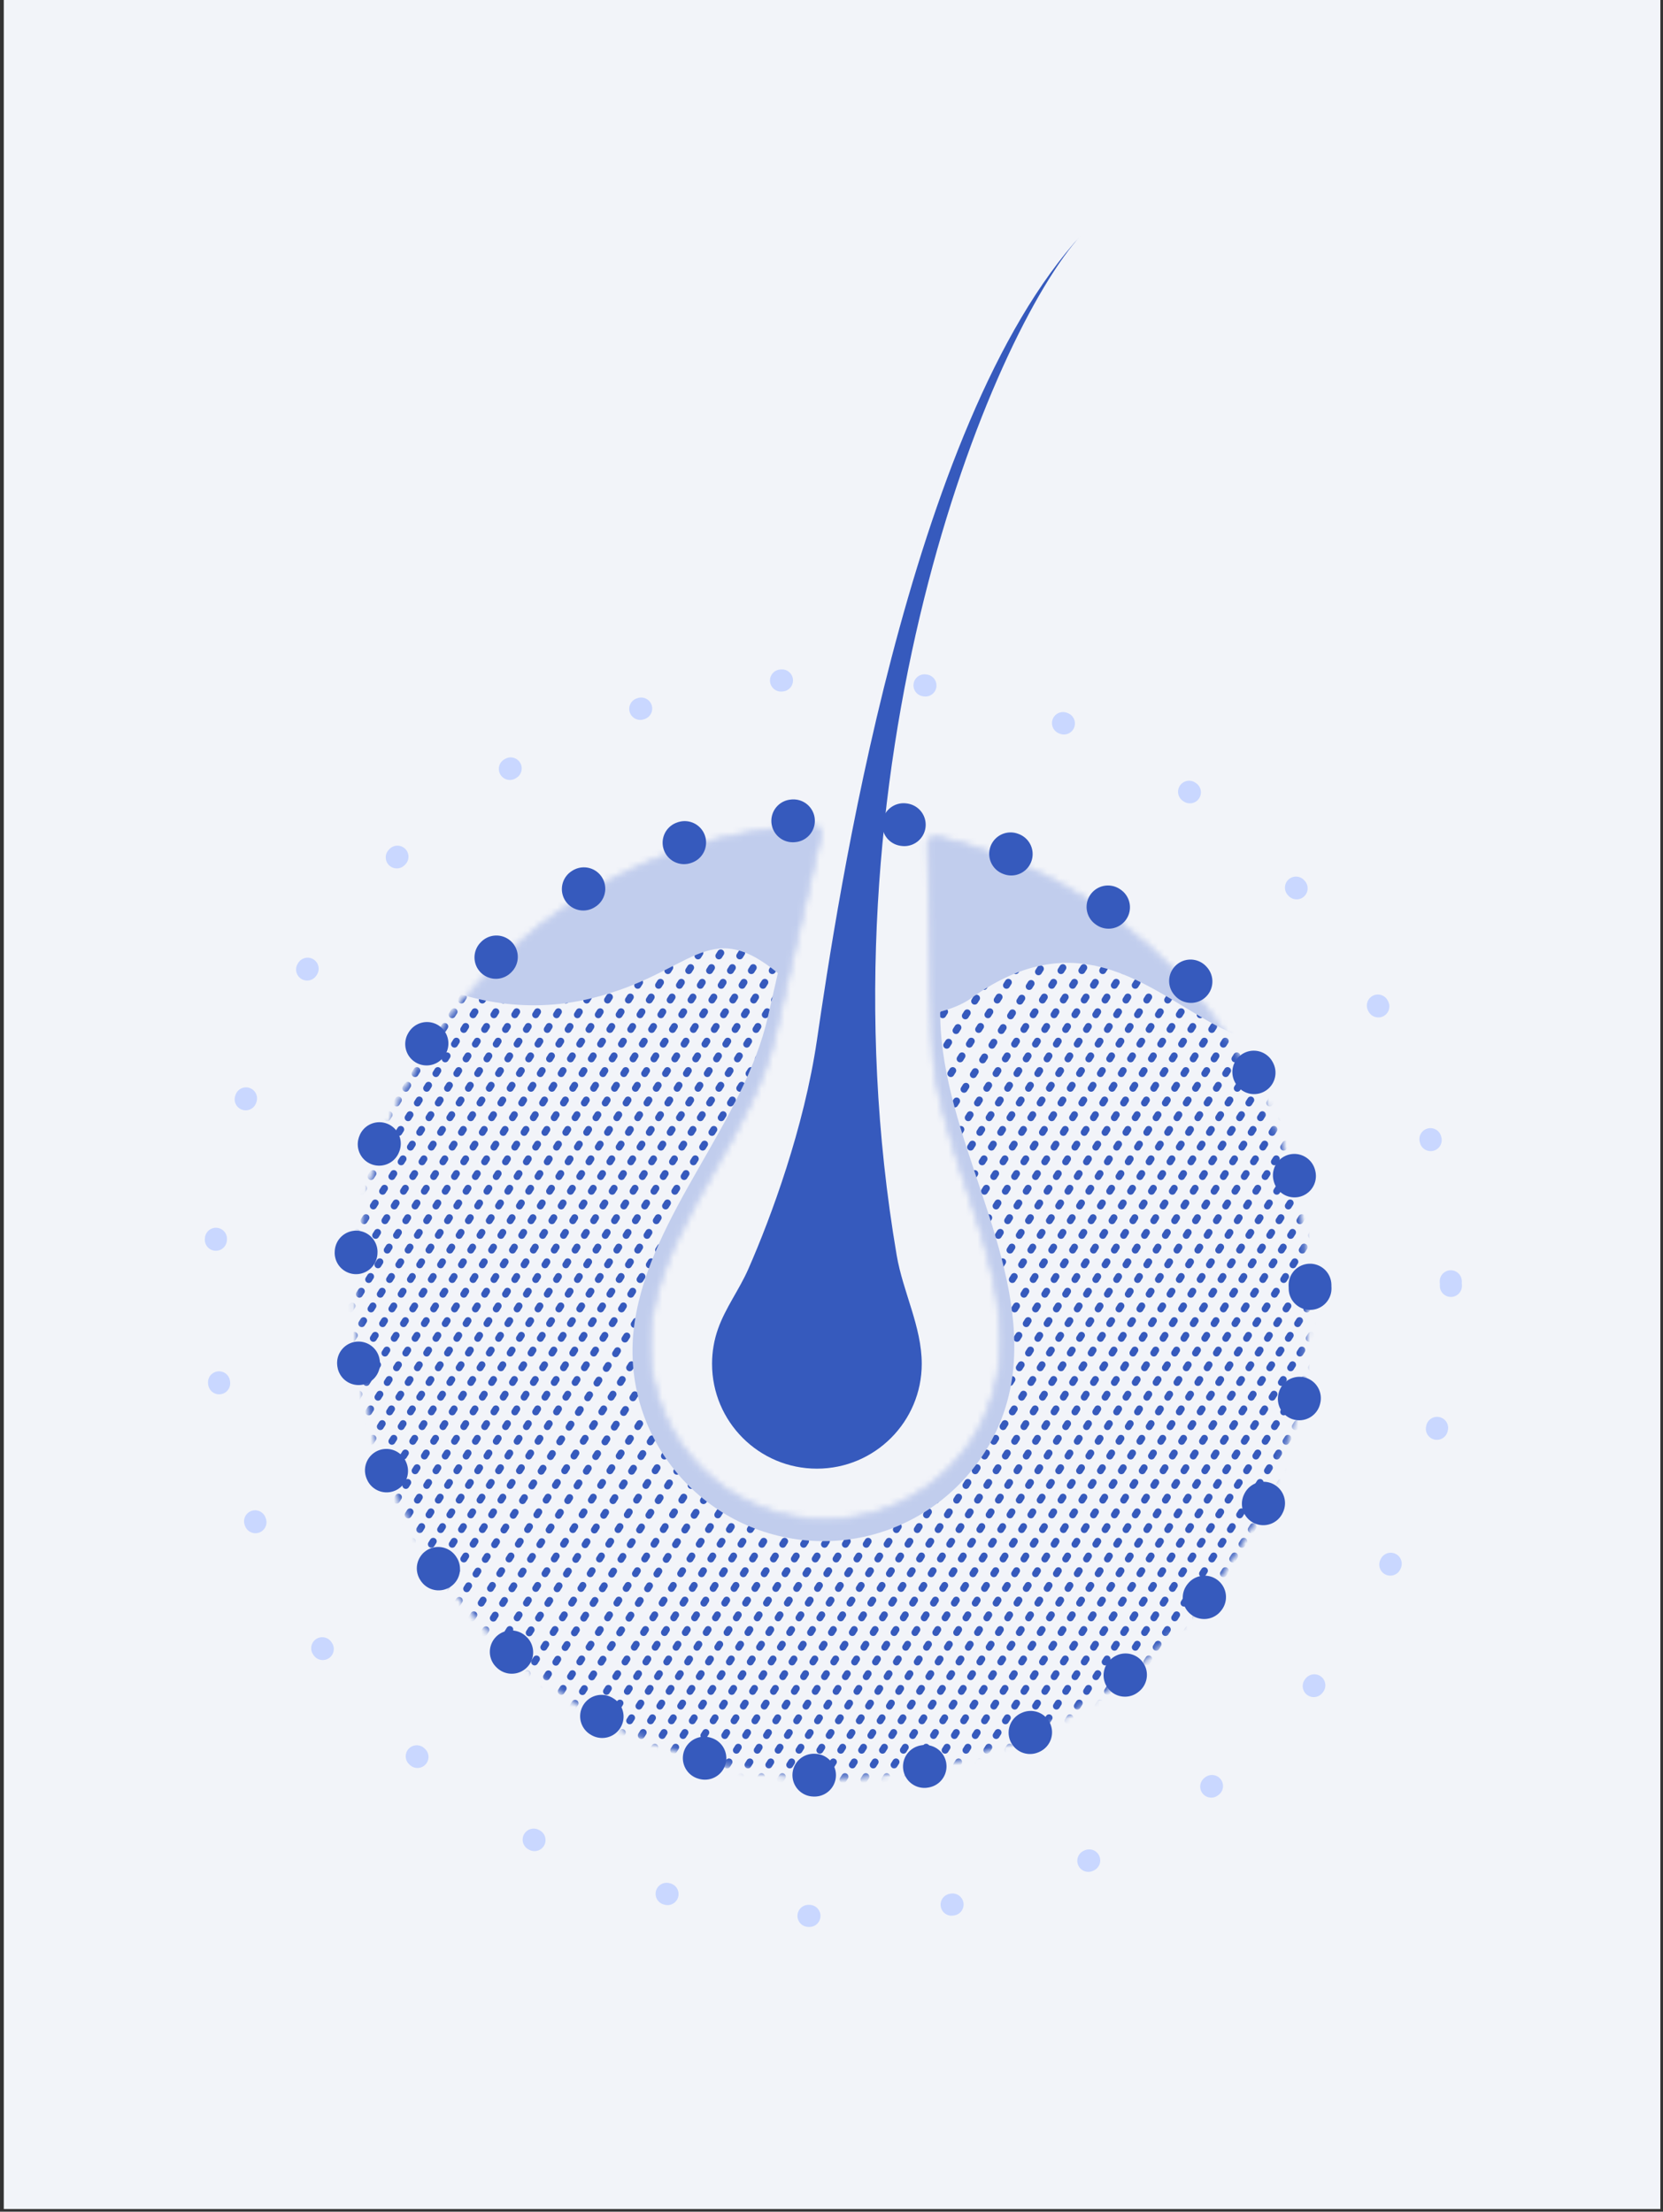 <svg width="285" height="379" viewBox="0 0 285 379" fill="none" xmlns="http://www.w3.org/2000/svg">
<rect x="0" y="0" width="285" height="379" fill="#333333" stroke="none"/>
<g clip-path="url(#clip0_378_438)">
<rect width="283.903" height="378.537" transform="translate(0.648)" fill="#F2F4F9"/>
<circle cx="142.6" cy="222.921" r="81.385" fill="#F2F4F9"/>
<mask id="mask0_378_438" style="mask-type:alpha" maskUnits="userSpaceOnUse" x="60" y="141" width="165" height="164">
<path fill-rule="evenodd" clip-rule="evenodd" d="M139.385 141.598C140.16 141.568 140.749 142.285 140.577 143.041L132.693 177.626C130.865 185.642 126.636 193.035 122.411 200.419C117.71 208.635 113.015 216.842 111.64 225.886C111.545 226.516 111.468 227.154 111.411 227.798C109.958 244.344 122.215 258.928 138.788 260.372C155.362 261.817 169.976 249.575 171.43 233.029C172.302 223.108 169.023 213.304 165.739 203.481C162.913 195.029 160.082 186.564 159.885 177.997L159.122 144.704C159.105 143.938 159.807 143.355 160.555 143.523C196.863 151.699 223.985 184.143 223.985 222.921C223.985 267.869 187.547 304.306 142.599 304.306C97.651 304.306 61.214 267.869 61.214 222.921C61.214 179.05 95.927 143.286 139.385 141.598Z" fill="#F2F3F5"/>
<path d="M132.693 177.626L132.402 177.559L132.693 177.626ZM122.411 200.419L122.669 200.567L122.411 200.419ZM111.64 225.886L111.935 225.931L111.64 225.886ZM111.411 227.798L111.115 227.772V227.772L111.411 227.798ZM138.788 260.372L138.814 260.075L138.788 260.372ZM171.43 233.029L171.727 233.055L171.43 233.029ZM165.739 203.481L165.456 203.575L165.739 203.481ZM159.885 177.997L160.183 177.99L159.885 177.997ZM159.122 144.704L158.824 144.711L159.122 144.704ZM140.577 143.041L140.868 143.107L140.577 143.041ZM140.286 142.975L132.402 177.559L132.983 177.692L140.868 143.107L140.286 142.975ZM132.402 177.559C130.586 185.525 126.381 192.879 122.152 200.271L122.669 200.567C126.89 193.191 131.144 185.759 132.983 177.692L132.402 177.559ZM122.152 200.271C117.457 208.477 112.73 216.732 111.346 225.841L111.935 225.931C113.3 216.951 117.963 208.793 122.669 200.567L122.152 200.271ZM111.346 225.841C111.249 226.478 111.172 227.121 111.115 227.772L111.708 227.824C111.764 227.186 111.84 226.555 111.935 225.931L111.346 225.841ZM111.115 227.772C109.646 244.482 122.025 259.211 138.762 260.669L138.814 260.075C122.404 258.645 110.269 244.205 111.708 227.824L111.115 227.772ZM138.762 260.669C155.499 262.128 170.258 249.765 171.727 233.055L171.133 233.003C169.693 249.385 155.224 261.506 138.814 260.075L138.762 260.669ZM171.727 233.055C172.605 223.061 169.302 213.197 166.021 203.386L165.456 203.575C168.745 213.411 171.998 223.154 171.133 233.003L171.727 233.055ZM166.021 203.386C163.192 194.926 160.379 186.504 160.183 177.99L159.587 178.004C159.785 186.623 162.633 195.133 165.456 203.575L166.021 203.386ZM160.183 177.99L159.42 144.697L158.824 144.711L159.587 178.004L160.183 177.99ZM160.489 143.814C196.665 151.96 223.686 184.285 223.686 222.921H224.283C224.283 184 197.062 151.438 160.62 143.232L160.489 143.814ZM223.686 222.921C223.686 267.704 187.382 304.008 142.599 304.008V304.605C187.712 304.605 224.283 268.034 224.283 222.921H223.686ZM142.599 304.008C97.816 304.008 61.512 267.704 61.512 222.921H60.916C60.916 268.034 97.487 304.605 142.599 304.605V304.008ZM61.512 222.921C61.512 179.21 96.098 143.577 139.397 141.896L139.374 141.3C95.756 142.994 60.916 178.889 60.916 222.921H61.512ZM159.42 144.697C159.407 144.122 159.933 143.689 160.489 143.814L160.62 143.232C159.68 143.021 158.802 143.754 158.824 144.711L159.42 144.697ZM140.868 143.107C141.083 142.162 140.347 141.262 139.374 141.3L139.397 141.896C139.974 141.874 140.416 142.408 140.286 142.975L140.868 143.107Z" fill="#365ABD"/>
</mask>
<g mask="url(#mask0_378_438)">
<path d="M-15.103 315.039L110.105 116.494" stroke="#365ABD" stroke-width="1.192" stroke-linecap="round" stroke-linejoin="round" stroke-dasharray="0.6 2.38"/>
<path d="M-11.526 315.039L113.682 116.494" stroke="#365ABD" stroke-width="1.192" stroke-linecap="round" stroke-linejoin="round" stroke-dasharray="0.6 2.38"/>
<path d="M-7.948 315.039L117.26 116.494" stroke="#365ABD" stroke-width="1.192" stroke-linecap="round" stroke-linejoin="round" stroke-dasharray="0.6 2.38"/>
<path d="M-4.371 315.039L120.838 116.494" stroke="#365ABD" stroke-width="1.192" stroke-linecap="round" stroke-linejoin="round" stroke-dasharray="0.6 2.38"/>
<path d="M-0.793 315.039L124.415 116.494" stroke="#365ABD" stroke-width="1.192" stroke-linecap="round" stroke-linejoin="round" stroke-dasharray="0.6 2.38"/>
<path d="M2.784 315.039L127.992 116.494" stroke="#365ABD" stroke-width="1.192" stroke-linecap="round" stroke-linejoin="round" stroke-dasharray="0.6 2.38"/>
<path d="M6.361 315.039L131.569 116.494" stroke="#365ABD" stroke-width="1.192" stroke-linecap="round" stroke-linejoin="round" stroke-dasharray="0.6 2.38"/>
<path d="M9.938 315.039L135.147 116.494" stroke="#365ABD" stroke-width="1.192" stroke-linecap="round" stroke-linejoin="round" stroke-dasharray="0.6 2.38"/>
<path d="M13.516 315.039L138.724 116.494" stroke="#365ABD" stroke-width="1.192" stroke-linecap="round" stroke-linejoin="round" stroke-dasharray="0.6 2.38"/>
<path d="M17.093 315.039L142.301 116.494" stroke="#365ABD" stroke-width="1.192" stroke-linecap="round" stroke-linejoin="round" stroke-dasharray="0.6 2.38"/>
<path d="M20.671 315.039L145.879 116.494" stroke="#365ABD" stroke-width="1.192" stroke-linecap="round" stroke-linejoin="round" stroke-dasharray="0.6 2.38"/>
<path d="M24.248 315.039L149.456 116.494" stroke="#365ABD" stroke-width="1.192" stroke-linecap="round" stroke-linejoin="round" stroke-dasharray="0.6 2.38"/>
<path d="M27.825 315.039L153.033 116.494" stroke="#365ABD" stroke-width="1.192" stroke-linecap="round" stroke-linejoin="round" stroke-dasharray="0.6 2.38"/>
<path d="M31.403 315.039L156.611 116.494" stroke="#365ABD" stroke-width="1.192" stroke-linecap="round" stroke-linejoin="round" stroke-dasharray="0.6 2.38"/>
<path d="M34.98 315.039L160.188 116.494" stroke="#365ABD" stroke-width="1.192" stroke-linecap="round" stroke-linejoin="round" stroke-dasharray="0.6 2.38"/>
<path d="M38.558 315.039L163.766 116.494" stroke="#365ABD" stroke-width="1.192" stroke-linecap="round" stroke-linejoin="round" stroke-dasharray="0.6 2.38"/>
<path d="M42.135 315.039L167.343 116.494" stroke="#365ABD" stroke-width="1.192" stroke-linecap="round" stroke-linejoin="round" stroke-dasharray="0.6 2.38"/>
<path d="M45.712 315.039L170.921 116.494" stroke="#365ABD" stroke-width="1.192" stroke-linecap="round" stroke-linejoin="round" stroke-dasharray="0.6 2.38"/>
<path d="M49.29 315.039L174.498 116.494" stroke="#365ABD" stroke-width="1.192" stroke-linecap="round" stroke-linejoin="round" stroke-dasharray="0.6 2.38"/>
<path d="M52.867 315.039L178.672 116.494" stroke="#365ABD" stroke-width="1.192" stroke-linecap="round" stroke-linejoin="round" stroke-dasharray="0.6 2.38"/>
<path d="M57.04 315.039L182.248 116.494" stroke="#365ABD" stroke-width="1.192" stroke-linecap="round" stroke-linejoin="round" stroke-dasharray="0.6 2.38"/>
<path d="M60.617 315.039L186.422 116.494" stroke="#365ABD" stroke-width="1.192" stroke-linecap="round" stroke-linejoin="round" stroke-dasharray="0.6 2.38"/>
<path d="M64.792 315.039L190 116.494" stroke="#365ABD" stroke-width="1.192" stroke-linecap="round" stroke-linejoin="round" stroke-dasharray="0.6 2.38"/>
<path d="M68.369 315.039L194.174 116.494" stroke="#365ABD" stroke-width="1.192" stroke-linecap="round" stroke-linejoin="round" stroke-dasharray="0.6 2.38"/>
<path d="M72.543 315.039L197.751 116.494" stroke="#365ABD" stroke-width="1.192" stroke-linecap="round" stroke-linejoin="round" stroke-dasharray="0.6 2.38"/>
<path d="M76.12 315.039L201.925 116.494" stroke="#365ABD" stroke-width="1.192" stroke-linecap="round" stroke-linejoin="round" stroke-dasharray="0.6 2.38"/>
<path d="M80.294 315.039L205.502 116.494" stroke="#365ABD" stroke-width="1.192" stroke-linecap="round" stroke-linejoin="round" stroke-dasharray="0.6 2.38"/>
<path d="M83.872 315.039L209.676 116.494" stroke="#365ABD" stroke-width="1.192" stroke-linecap="round" stroke-linejoin="round" stroke-dasharray="0.6 2.38"/>
<path d="M88.044 315.039L213.253 116.494" stroke="#365ABD" stroke-width="1.192" stroke-linecap="round" stroke-linejoin="round" stroke-dasharray="0.6 2.38"/>
<path d="M91.622 315.039L216.83 116.494" stroke="#365ABD" stroke-width="1.192" stroke-linecap="round" stroke-linejoin="round" stroke-dasharray="0.6 2.38"/>
<path d="M95.199 315.039L220.407 116.494" stroke="#365ABD" stroke-width="1.192" stroke-linecap="round" stroke-linejoin="round" stroke-dasharray="0.6 2.38"/>
<path d="M98.777 315.039L223.985 116.494" stroke="#365ABD" stroke-width="1.192" stroke-linecap="round" stroke-linejoin="round" stroke-dasharray="0.6 2.38"/>
<path d="M102.354 315.039L227.562 116.494" stroke="#365ABD" stroke-width="1.192" stroke-linecap="round" stroke-linejoin="round" stroke-dasharray="0.6 2.38"/>
<path d="M105.931 315.039L231.139 116.494" stroke="#365ABD" stroke-width="1.192" stroke-linecap="round" stroke-linejoin="round" stroke-dasharray="0.6 2.38"/>
<path d="M109.509 315.039L234.717 116.494" stroke="#365ABD" stroke-width="1.192" stroke-linecap="round" stroke-linejoin="round" stroke-dasharray="0.6 2.38"/>
<path d="M113.086 315.039L238.295 116.494" stroke="#365ABD" stroke-width="1.192" stroke-linecap="round" stroke-linejoin="round" stroke-dasharray="0.6 2.38"/>
<path d="M116.664 315.039L241.872 116.494" stroke="#365ABD" stroke-width="1.192" stroke-linecap="round" stroke-linejoin="round" stroke-dasharray="0.6 2.38"/>
<path d="M120.241 315.039L245.449 116.494" stroke="#365ABD" stroke-width="1.192" stroke-linecap="round" stroke-linejoin="round" stroke-dasharray="0.6 2.38"/>
<path d="M123.818 315.039L249.027 116.494" stroke="#365ABD" stroke-width="1.192" stroke-linecap="round" stroke-linejoin="round" stroke-dasharray="0.6 2.38"/>
<path d="M127.396 315.039L252.604 116.494" stroke="#365ABD" stroke-width="1.192" stroke-linecap="round" stroke-linejoin="round" stroke-dasharray="0.6 2.38"/>
<path d="M130.973 315.039L256.181 116.494" stroke="#365ABD" stroke-width="1.192" stroke-linecap="round" stroke-linejoin="round" stroke-dasharray="0.6 2.38"/>
<path d="M134.551 315.039L259.759 116.494" stroke="#365ABD" stroke-width="1.192" stroke-linecap="round" stroke-linejoin="round" stroke-dasharray="0.6 2.38"/>
<path d="M138.127 315.039L263.336 116.494" stroke="#365ABD" stroke-width="1.192" stroke-linecap="round" stroke-linejoin="round" stroke-dasharray="0.6 2.38"/>
<path d="M141.706 315.039L266.914 116.494" stroke="#365ABD" stroke-width="1.192" stroke-linecap="round" stroke-linejoin="round" stroke-dasharray="0.6 2.38"/>
<path d="M145.282 315.039L270.49 116.494" stroke="#365ABD" stroke-width="1.192" stroke-linecap="round" stroke-linejoin="round" stroke-dasharray="0.6 2.38"/>
<path d="M148.86 315.039L274.068 116.494" stroke="#365ABD" stroke-width="1.192" stroke-linecap="round" stroke-linejoin="round" stroke-dasharray="0.6 2.38"/>
<path d="M152.437 315.039L277.645 116.494" stroke="#365ABD" stroke-width="1.192" stroke-linecap="round" stroke-linejoin="round" stroke-dasharray="0.6 2.38"/>
<path d="M156.015 315.039L281.223 116.494" stroke="#365ABD" stroke-width="1.192" stroke-linecap="round" stroke-linejoin="round" stroke-dasharray="0.6 2.38"/>
<path d="M159.592 315.039L284.801 116.494" stroke="#365ABD" stroke-width="1.192" stroke-linecap="round" stroke-linejoin="round" stroke-dasharray="0.6 2.38"/>
<path d="M163.169 315.039L288.378 116.494" stroke="#365ABD" stroke-width="1.192" stroke-linecap="round" stroke-linejoin="round" stroke-dasharray="0.6 2.38"/>
<path d="M166.747 315.039L291.955 116.494" stroke="#365ABD" stroke-width="1.192" stroke-linecap="round" stroke-linejoin="round" stroke-dasharray="0.6 2.38"/>
<path d="M170.325 315.039L295.533 116.494" stroke="#365ABD" stroke-width="1.192" stroke-linecap="round" stroke-linejoin="round" stroke-dasharray="0.6 2.38"/>
<path d="M173.902 315.039L299.11 116.494" stroke="#365ABD" stroke-width="1.192" stroke-linecap="round" stroke-linejoin="round" stroke-dasharray="0.6 2.38"/>
<path d="M177.479 315.039L302.688 116.494" stroke="#365ABD" stroke-width="1.192" stroke-linecap="round" stroke-linejoin="round" stroke-dasharray="0.6 2.38"/>
<path d="M181.056 315.039L306.264 116.494" stroke="#365ABD" stroke-width="1.192" stroke-linecap="round" stroke-linejoin="round" stroke-dasharray="0.6 2.38"/>
<path d="M184.634 315.039L309.842 116.494" stroke="#365ABD" stroke-width="1.192" stroke-linecap="round" stroke-linejoin="round" stroke-dasharray="0.6 2.38"/>
<path d="M159.55 105.149C156.331 99.825 148.269 101.125 146.887 107.19L131.623 174.144C127.433 192.528 111.604 207.889 108.771 226.53C108.667 227.215 108.584 227.907 108.523 228.606C106.944 246.566 120.249 262.397 138.24 263.966C156.231 265.534 172.094 252.245 173.672 234.284C175.433 214.248 161.602 194.654 161.141 174.547L159.55 105.149Z" fill="#C1CDED"/>
<path d="M101.46 171.049C77.85 176.867 59.801 160.229 54.06 156.442L43.328 134.977L174.963 139.109C188.393 150.47 224.311 182.433 211.763 177.31C199.214 172.187 186.724 156.442 166.449 171.049C160.81 175.112 145.442 176.729 133.358 166.789C121.275 156.849 118.751 166.789 101.46 171.049Z" fill="#C1CDED"/>
</g>
<path d="M139.998 251.672C149.921 251.672 157.966 243.628 157.966 233.704C157.966 227.345 154.738 221.377 153.672 215.108C139.483 131.672 169.745 57.153 185.401 40.162C155.567 72.539 143.388 155.221 139.998 178.274C137.798 193.231 132.199 208.456 128.24 217.474C126.702 220.979 124.329 224.104 123.053 227.713C122.39 229.587 122.03 231.603 122.03 233.704C122.03 243.628 130.074 251.672 139.998 251.672Z" fill="#365ABD"/>
<circle cx="142.6" cy="222.319" r="81.934" transform="rotate(-1.149 142.6 222.319)" stroke="#365ABD" stroke-width="7.337" stroke-linecap="round" stroke-linejoin="round" stroke-dasharray="0.12 18.93"/>
<circle cx="142.6" cy="222.319" r="106.068" transform="rotate(-1.149 142.6 222.319)" stroke="#C9D7FF" stroke-width="3.785" stroke-linecap="round" stroke-linejoin="round" stroke-dasharray="0.16 24.5"/>
</g>
<defs>
<clipPath id="clip0_378_438">
<rect width="283.903" height="378.537" fill="white" transform="translate(0.648)"/>
</clipPath>
</defs>
</svg>
